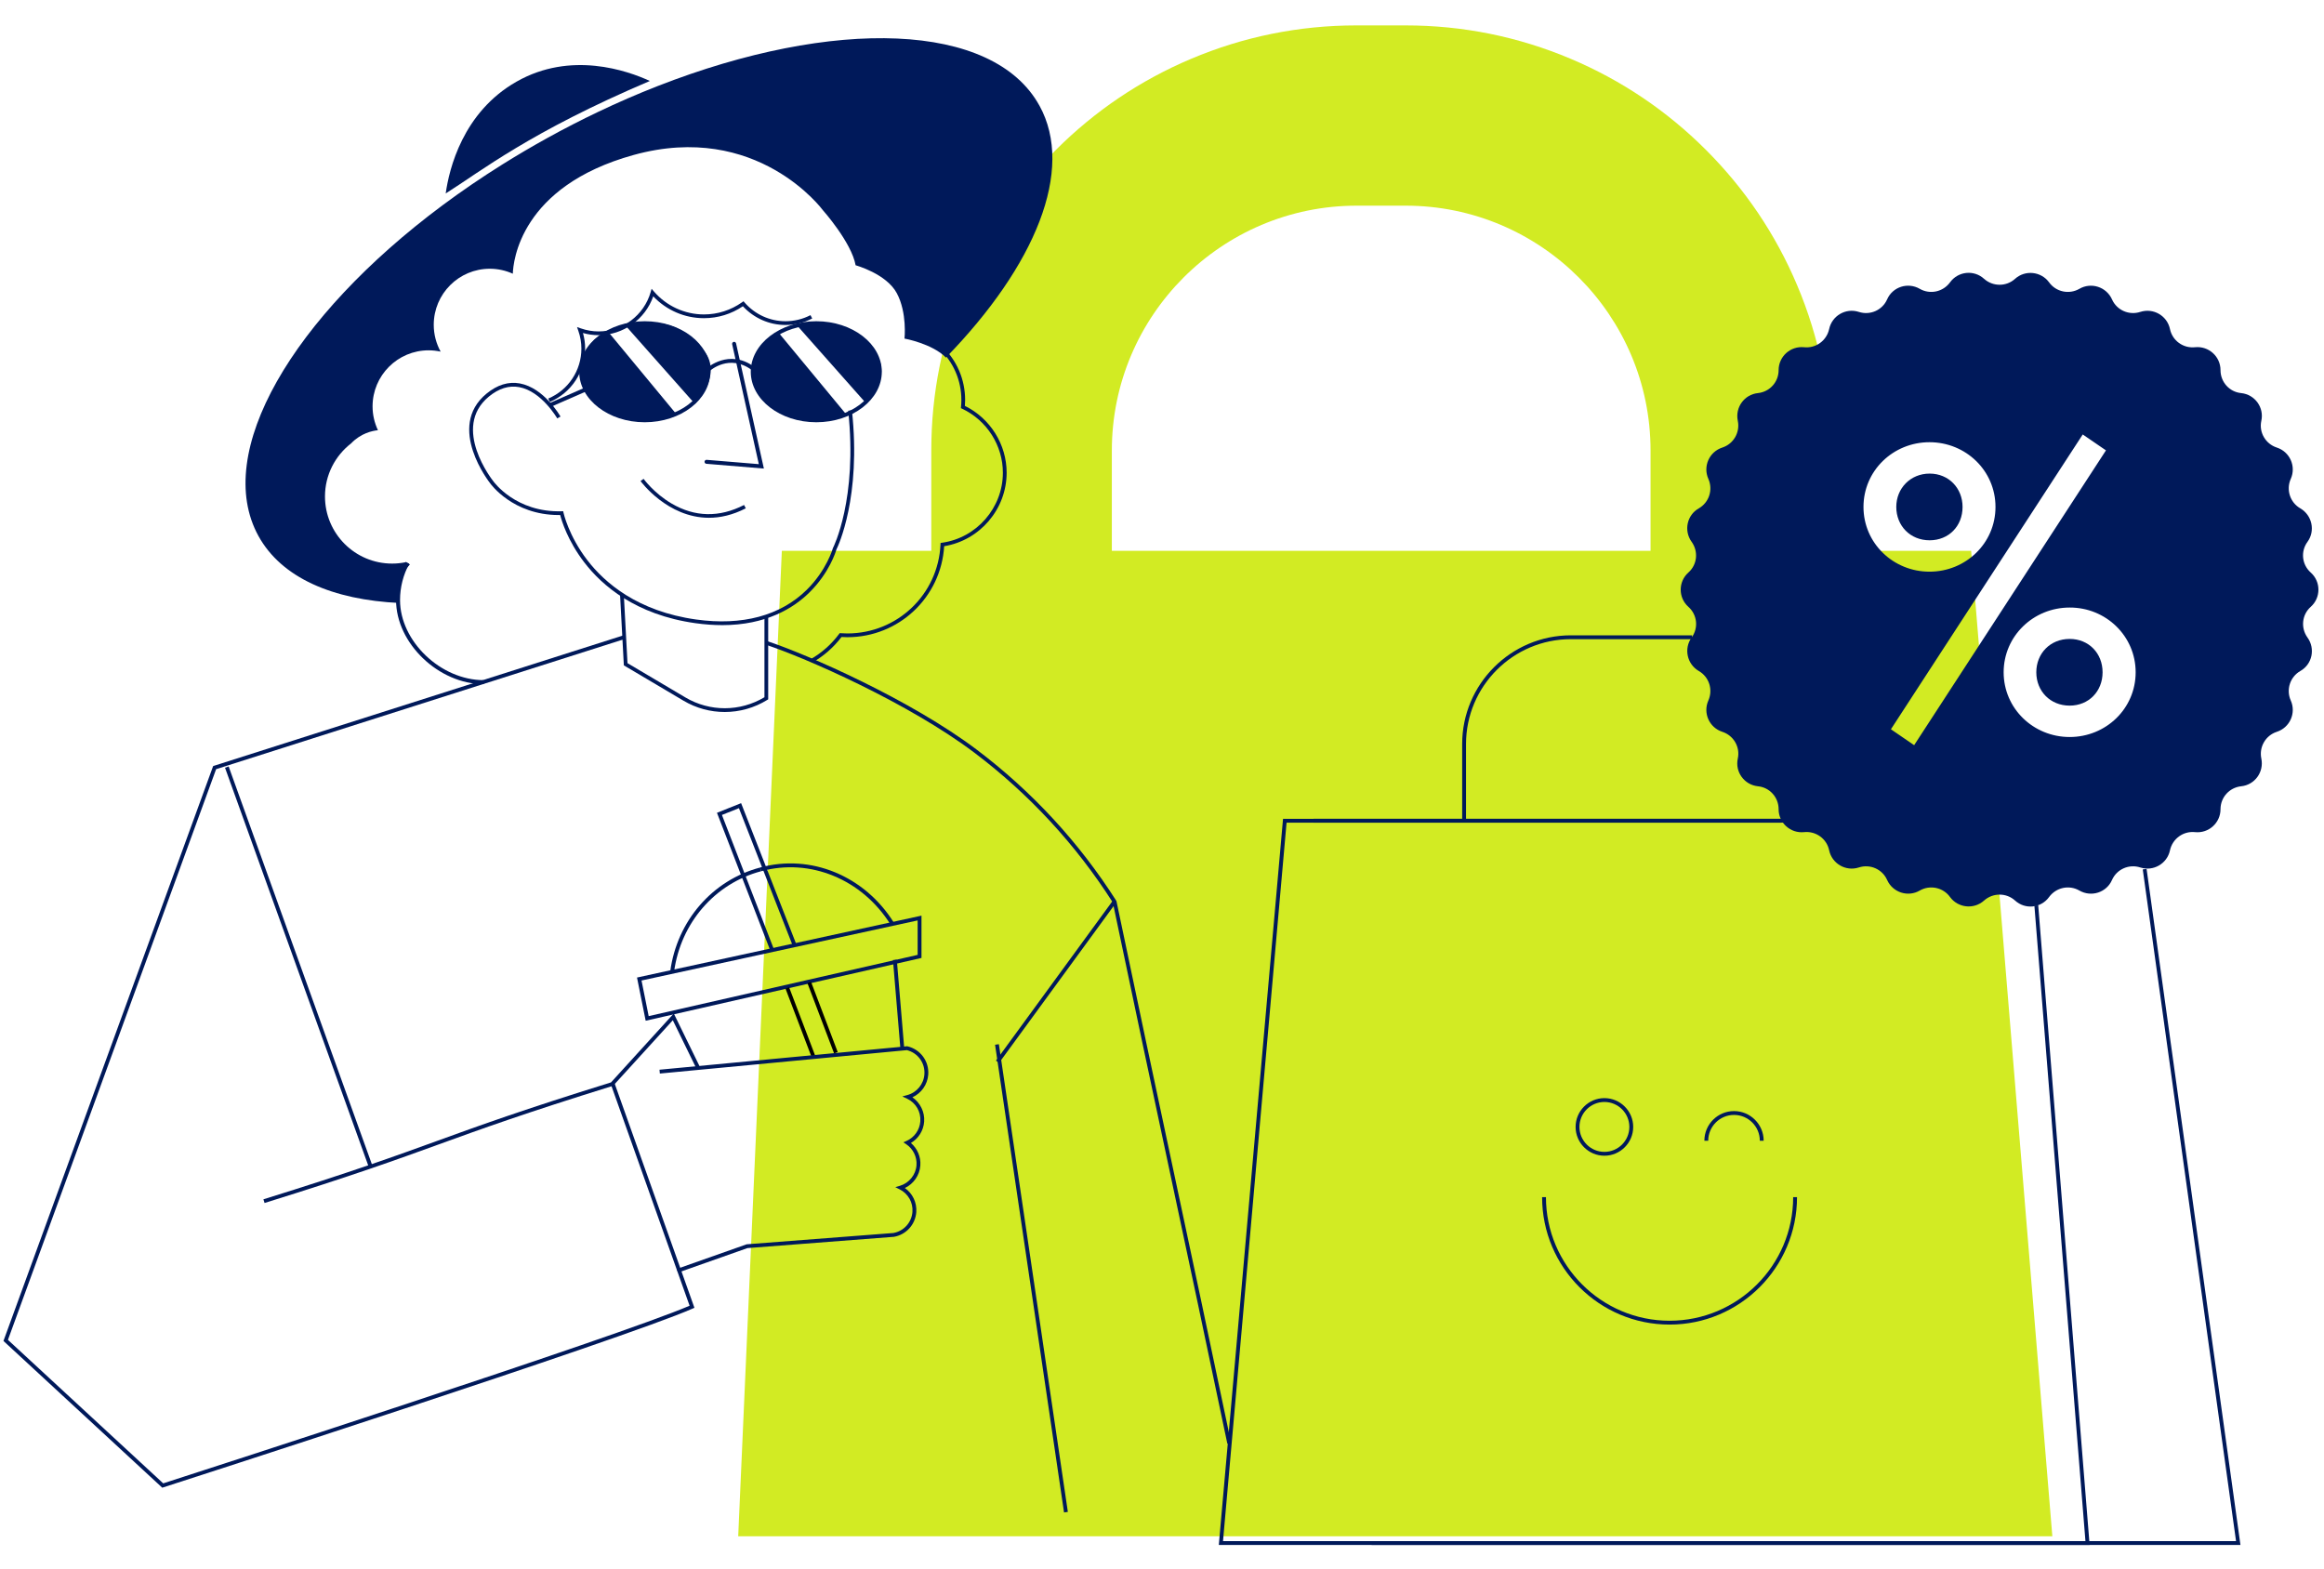 <?xml version="1.0" encoding="UTF-8"?><svg id="Ebene_1" xmlns="http://www.w3.org/2000/svg" viewBox="0 0 1600 1080"><defs><style>.cls-1{fill:#00195a;}.cls-2{fill:#d2eb23;}.cls-3{fill:#00195a;}</style></defs><path class="cls-2" d="M1357.07,379.27h-96.79v-69.08c0-39.43-7.75-77.8-23.06-113.94-14.73-34.88-35.85-66.17-62.69-93.01-26.84-26.84-58.13-47.96-93.01-62.69-36.14-15.31-74.41-23.06-113.94-23.06h-33.72c-39.43,0-77.8,7.75-113.94,23.06-34.88,14.73-66.17,35.85-93.01,62.69-26.84,26.84-47.96,58.13-62.69,93.01-15.31,36.14-23.06,74.41-23.06,113.94v69.08h-102.89l-30.04,678.51h904.74l-55.9-678.51ZM765.47,310.19c0-92.92,75.57-168.58,168.58-168.58h33.72c92.92,0,168.58,75.57,168.58,168.58v69.08h-370.89v-69.08Z"/><path class="cls-1" d="M1424.89,439.93c-13.47,0-22.96,10.08-22.96,22.96s9.5,22.96,22.96,22.96c13.18,0,22.67-9.88,22.67-22.96s-9.5-22.96-22.67-22.96Z"/><path class="cls-1" d="M1590.86,417.84c7.07-6.3,7.07-17.34,0-23.64-6.1-5.43-7.07-14.53-2.23-21.12,5.52-7.56,3.2-18.31-4.94-23.06-7.07-4.07-9.88-12.79-6.59-20.25,3.88-8.62-.58-18.7-9.59-21.61-7.75-2.52-12.4-10.46-10.66-18.41,2.03-9.2-4.46-18.12-13.86-19.09-8.14-.77-14.24-7.65-14.24-15.79,0-9.4-8.14-16.76-17.54-15.79-8.14.87-15.6-4.55-17.25-12.5-1.94-9.2-11.43-14.73-20.44-11.82-7.75,2.52-16.18-1.16-19.47-8.62-3.88-8.62-14.34-12.01-22.48-7.27-7.07,4.07-16.08,2.13-20.83-4.46-5.52-7.56-16.47-8.72-23.45-2.42-6.01,5.43-15.21,5.43-21.31,0-6.98-6.39-17.92-5.23-23.45,2.42-4.84,6.59-13.76,8.53-20.83,4.46-8.24-4.75-18.7-1.36-22.48,7.27-3.29,7.46-11.72,11.14-19.47,8.62-9.01-2.91-18.51,2.62-20.44,11.82-1.74,7.94-9.11,13.37-17.25,12.5-9.4-.97-17.54,6.39-17.54,15.79,0,8.14-6.1,14.92-14.24,15.79-9.4.97-15.79,9.88-13.86,19.09,1.65,7.94-2.91,15.89-10.66,18.41-9.01,2.91-13.47,12.98-9.59,21.61,3.29,7.46.48,16.18-6.59,20.25-8.24,4.65-10.46,15.41-4.94,23.06,4.75,6.59,3.88,15.7-2.23,21.12-7.07,6.3-7.07,17.34,0,23.64,6.1,5.43,7.07,14.53,2.23,21.12-5.52,7.56-3.2,18.31,4.94,23.06,7.07,4.07,9.88,12.79,6.59,20.25-3.88,8.62.58,18.7,9.59,21.61,7.75,2.52,12.4,10.46,10.66,18.41-2.03,9.2,4.46,18.12,13.86,19.09,8.14.78,14.24,7.65,14.24,15.79,0,9.4,8.14,16.76,17.54,15.79,8.14-.87,15.6,4.55,17.25,12.5,1.94,9.2,11.43,14.73,20.44,11.82,7.75-2.52,16.18,1.16,19.47,8.62,3.88,8.62,14.34,12.01,22.48,7.27,7.07-4.07,16.08-2.13,20.83,4.46,5.52,7.56,16.47,8.72,23.45,2.42,6.1-5.43,15.31-5.43,21.31,0,6.98,6.39,17.93,5.23,23.45-2.42,4.84-6.59,13.76-8.53,20.83-4.46,8.24,4.75,18.7,1.36,22.48-7.27,3.29-7.46,11.72-11.14,19.47-8.62,9.01,2.91,18.51-2.62,20.44-11.82,1.74-7.94,9.11-13.37,17.25-12.5,9.4.97,17.54-6.39,17.54-15.79,0-8.14,6.1-14.92,14.24-15.79,9.4-.97,15.79-9.88,13.86-19.09-1.65-7.95,2.91-15.89,10.66-18.41,9.01-2.91,13.47-12.98,9.59-21.61-3.29-7.46-.48-16.18,6.59-20.25,8.24-4.65,10.46-15.41,4.94-23.06-4.75-6.59-3.88-15.7,2.23-21.12ZM1282.95,349.05c0-25,20.44-44.57,45.44-44.57s45.44,19.57,45.44,44.57-20.44,44.57-45.44,44.57-45.44-19.67-45.44-44.57ZM1317.83,513.08l-15.99-10.95,132.06-202.98,15.99,10.95-132.06,202.98ZM1424.89,507.46c-25,0-45.44-19.67-45.44-44.57s20.44-44.57,45.44-44.57c24.9-.1,45.44,19.57,45.44,44.57s-20.44,44.57-45.44,44.57Z"/><path class="cls-1" d="M548.86,224.22l47.52,53.61s19.96-20,4.63-36.98c-15.33-16.98-26.6-19.54-52.15-16.64Z"/><path class="cls-1" d="M536.53,229.64l46.14,55.76s-19.07,9.42-39.46.74c-20.39-8.67-24.97-20.24-24.97-26.42,0,0-.71-24.01,18.29-30.09Z"/><path class="cls-1" d="M430.91,223.68l47.52,53.61s19.96-20,4.63-36.98c-15.33-16.98-26.6-19.54-52.15-16.64Z"/><path class="cls-1" d="M478.4,278.06l-48.57-54.8,1.01-.11c25.05-2.84,36.77-.73,52.6,16.81,15.49,17.15-4.45,37.5-4.65,37.71l-.4.4ZM431.98,224.09l46.45,52.41c2.67-2.92,17.85-20.75,4.23-35.84-15.31-16.96-26.72-19.2-50.68-16.58Z"/><path class="cls-1" d="M418.58,229.1l46.14,55.76s-19.07,9.42-39.46.74c-20.39-8.67-24.97-20.24-24.97-26.42,0,0-.71-24.01,18.29-30.09Z"/><path class="cls-1" d="M443.53,289.78c-5.67,0-12.02-.94-18.47-3.69-23.47-9.99-25.3-23.12-25.3-26.9,0-.23-.5-24.46,18.66-30.59l.34-.11,46.8,56.55-.6.3c-.13.07-9.2,4.44-21.43,4.44ZM418.4,229.72c-18.05,6.06-17.59,29.22-17.58,29.45,0,7.48,6.48,18.21,24.65,25.94,17.9,7.61,34.98,1.03,38.4-.45l-45.47-54.95Z"/><path class="cls-1" d="M355.57,56.24c-36.92,21.05-46.34,60.02-48.72,76.97,24.39-15.4,57.92-42.32,140.56-77.46-15.43-7.12-54.41-20.84-91.83.49Z"/><path class="cls-1" d="M715.59,72.69c-31.86-57.8-141.61-60.82-262.89-13.4-13.59,5.31-27.33,11.26-41.11,17.84-11.43,5.45-22.89,11.33-34.33,17.64-10.7,5.9-21.08,12.01-31.14,18.3-14.6,9.12-28.49,18.62-41.6,28.38-103.26,76.88-158.19,170.26-126.58,227.61,15.86,28.78,51.04,43.98,97.34,46.14-5.57-14.39,6.96-26.56,6.96-26.56l-3.03-1.52c-2.99.61-6.09.93-9.25.93-25.52,0-46.22-20.69-46.22-46.22,0-14.88,7.06-28.08,17.99-36.54,6.7-6.99,14.56-8.68,18.47-9.07-2.35-4.98-3.7-10.53-3.7-16.4,0-21.32,17.29-38.61,38.61-38.61,2.83,0,5.59.33,8.25.9-3-5.49-4.74-11.76-4.74-18.46,0-21.32,17.29-38.61,38.61-38.61,5.65,0,10.99,1.24,15.83,3.42.26-8.32,5.01-60.12,83.15-81.75,85.08-23.55,130.27,37.97,130.27,37.97,0,0,19.71,22.11,22.59,37.97,0,0,21.15,5.77,28.36,19.23,7.21,13.46,5.29,31.24,5.29,31.24,0,0,19.19,3.51,28.52,13.09,61.48-63.19,88.84-129.15,64.37-173.53Z"/><path class="cls-1" d="M1351.16,349.05c0-12.89-9.5-22.96-22.67-22.96s-22.96,10.08-22.96,22.96,9.5,22.96,22.96,22.96c13.18,0,22.67-9.79,22.67-22.96Z"/><rect class="cls-3" x="904.31" y="563.78" width="324.57" height="2.65"/><path class="cls-3" d="M1009.31,564.72h-2.65v-52.42c0-41.28,33.58-74.86,74.86-74.86h83.42v2.65h-83.42c-39.82,0-72.21,32.39-72.21,72.21v52.42Z"/><polygon class="cls-3" points="1438.63 1063.76 839.11 1063.76 839.24 1062.31 883.33 563.78 1226.08 563.78 1226.08 566.43 885.76 566.43 842.01 1061.1 1435.76 1061.1 1400.61 623.54 1403.25 623.33 1438.63 1063.76"/><polygon class="cls-3" points="1542.48 1063.76 944.33 1063.76 944.33 1061.1 1539.44 1061.1 1475.22 598.62 1477.85 598.25 1542.48 1063.76"/><path class="cls-3" d="M1149.44,912.03c-48.39,0-87.75-39.36-87.75-87.75h2.65c0,46.92,38.18,85.1,85.1,85.1s85.1-38.18,85.1-85.1h2.65c0,48.39-39.36,87.75-87.75,87.75Z"/><path class="cls-3" d="M1104.58,795.76c-10.93,0-19.83-8.9-19.83-19.83s8.9-19.83,19.83-19.83,19.83,8.9,19.83,19.83-8.9,19.83-19.83,19.83ZM1104.58,758.75c-9.47,0-17.18,7.71-17.18,17.18s7.71,17.18,17.18,17.18,17.18-7.71,17.18-17.18-7.71-17.18-17.18-17.18Z"/><path class="cls-3" d="M1214.23,785.43h-2.65c0-9.79-7.97-17.76-17.76-17.76s-17.76,7.97-17.76,17.76h-2.65c0-11.25,9.16-20.41,20.41-20.41s20.41,9.16,20.41,20.41Z"/><path class="cls-3" d="M613.1,636.58c-19.56-31.2-55.37-45.95-89.12-36.7l-.7-2.56c34.88-9.56,71.88,5.65,92.06,37.85l-2.25,1.41Z"/><path class="cls-3" d="M464.08,669.09l-2.63-.35c4.69-34.67,28.96-62.7,61.84-71.41l.68,2.56c-31.84,8.43-55.35,35.59-59.89,69.2Z"/><polygon class="cls-3" points="530.42 654.76 493.61 559.64 510.23 553 547.99 649.55 545.52 650.52 508.73 556.45 497.03 561.13 532.89 653.8 530.42 654.76"/><rect class="cls-3" x="617.36" y="660.78" width="2.65" height="61.41" transform="translate(-55.71 54.21) rotate(-4.8)"/><path class="cls-3" d="M444.53,702.83l-5.97-29.75,195.86-42.62v29.12l-189.9,43.24ZM441.67,675.12l4.92,24.52,185.18-42.17v-23.72l-190.1,41.37Z"/><rect x="549.66" y="678.59" width="2.65" height="50.24" transform="translate(-214.55 242.46) rotate(-20.87)"/><rect x="564.99" y="674.77" width="2.65" height="51.73" transform="translate(-211.9 246.77) rotate(-20.8)"/><path class="cls-3" d="M844.99,994.05c-14.13-67.61-26.97-127.88-39.39-186.16-12.44-58.38-25.3-118.75-39.46-186.48-25.42-39.83-57.44-74.5-95.16-103.04-45.32-34.23-116.33-65.5-144.28-74.63l.82-2.52c28.09,9.18,99.48,40.62,145.05,75.04,38.04,28.78,70.32,63.75,95.93,103.93l.13.2.05.24c14.17,67.82,27.05,128.26,39.5,186.71,12.42,58.28,25.26,118.55,39.39,186.17l-2.59.54Z"/><path class="cls-3" d="M732.56,1041.38c-6.47-43.75-13.4-90.86-20.4-138.43-9.11-61.95-18.53-126.02-27.09-183.6l2.62-.39c8.56,57.59,17.98,121.65,27.09,183.6,7,47.57,13.92,94.68,20.4,138.43l-2.62.39Z"/><rect class="cls-3" x="658.77" y="674.6" width="136.4" height="2.65" transform="translate(-247.62 864.44) rotate(-53.86)"/><path class="cls-3" d="M182.14,828.31l-.79-2.53c60.98-18.95,90.87-29.8,119.77-40.29,28.88-10.48,58.74-21.32,119.55-40.22l43.21-47.45,18.05,36.95-2.38,1.16-16.34-33.45-41.07,45.1-.34.11c-60.99,18.95-90.87,29.8-119.78,40.29-28.93,10.5-58.85,21.36-119.89,40.33Z"/><path class="cls-3" d="M111.71,1024.34L2.38,923.3l.3-.83,144.07-395.01.62-.2,281.41-89.66.8,2.53-280.79,89.47L5.47,922.55l106.9,98.8c17.01-5.49,313.41-101.17,362.39-122.32l-54.11-152.16,2.5-.89,54.94,154.48-1.12.5c-46.57,20.65-361.34,122.12-364.52,123.14l-.74.24Z"/><path class="cls-3" d="M466.81,876.23l-.88-2.5,48.1-16.98,100.97-7.77c7.24-1.27,12.66-7.25,13.19-14.58.47-6.49-2.98-12.56-8.81-15.48l-2.99-1.5,3.2-.96c6.33-1.89,10.91-7.58,11.39-14.15.42-5.7-2.28-11.24-7.04-14.44l-1.99-1.34,2.19-.97c5.41-2.41,9.04-7.57,9.47-13.46.49-6.65-3.11-12.78-9.15-15.63l-3.25-1.53,3.46-.95c6.54-1.78,11.26-7.52,11.75-14.26.57-7.8-4.49-14.77-12.05-16.67l-170.08,16.12-.25-2.64,170.52-16.16.21.05c8.95,2.12,14.96,10.32,14.29,19.49-.5,6.87-4.77,12.83-10.91,15.62,5.4,3.71,8.58,10.11,8.1,16.75-.45,6.15-3.88,11.61-9.11,14.7,4.46,3.83,6.91,9.59,6.48,15.52-.49,6.72-4.65,12.65-10.64,15.49,5.31,3.74,8.33,9.98,7.85,16.6-.63,8.57-6.98,15.56-15.45,17.01h-.12s-100.68,7.76-100.68,7.76l-47.77,16.86Z"/><rect class="cls-3" x="204.26" y="519.53" width="2.65" height="291.58" transform="translate(-213.25 109) rotate(-19.8)"/><path class="cls-1" d="M443.88,290.74c-24.88,0-45.11-15.6-45.11-34.78s20.24-34.78,45.11-34.78,45.11,15.6,45.11,34.78-20.24,34.78-45.11,34.78ZM443.88,223.93c-23.36,0-42.37,14.37-42.37,32.04s19.01,32.04,42.37,32.04,42.37-14.37,42.37-32.04-19.01-32.04-42.37-32.04Z"/><path class="cls-1" d="M497.16,430.42c-5.71,0-11.82-.42-18.37-1.33-41.15-5.77-64.35-25.97-76.55-41.89-11.47-14.96-15.58-28.73-16.57-32.58-.34,0-.68,0-1.02,0-31.6,0-46.94-21.51-47.09-21.73-.26-.31-30.71-38.68-2.65-61.82,7.43-6.12,15.16-8.5,22.98-7.06,16.57,3.05,27.54,22,28,22.8l-2.24,1.28c-.11-.19-10.84-18.72-26.23-21.54-7.03-1.29-14.05.9-20.86,6.52-26.11,21.53,2.77,57.91,3.07,58.28.21.29,15.43,21.61,47.03,20.67l1.08-.03.22,1.05c.03.16,3.49,15.87,16.42,32.69,11.91,15.5,34.56,35.17,74.79,40.81,31.77,4.45,58.12-2.6,76.22-20.4,13.7-13.48,17.98-28.5,18.02-28.65l.1-.25c.17-.33,17.04-33.61,10.44-94.44l2.57-.28c6.49,59.77-9.49,93.45-10.65,95.78-.46,1.61-4.94,16.14-18.57,29.59-10.97,10.83-29.84,22.54-60.11,22.54Z"/><path class="cls-1" d="M488.08,356.51c-28.57,0-46.86-24.97-47.09-25.3l2.1-1.5c.07.1,7.2,9.92,19.27,16.99,16.07,9.41,32.86,9.74,49.91,1l1.18,2.3c-9.11,4.67-17.62,6.51-25.37,6.51Z"/><path class="cls-1" d="M498.96,490.24c-9.82,0-19.65-2.6-28.45-7.82l-41.01-24.29-2.6-48.53,2.58-.14,2.53,47.15,39.82,23.58c16.88,10,37.68,9.93,54.47-.12v-55.55h2.58v57l-.61.38c-9,5.55-19.15,8.34-29.3,8.34Z"/><path class="cls-1" d="M525.9,322.62l-39.59-3.28c-.75-.06-1.32-.73-1.25-1.48.06-.75.71-1.32,1.48-1.25l35.88,2.97-18.34-82.54c-.16-.74.3-1.47,1.04-1.64.74-.17,1.47.3,1.64,1.04l19.15,86.18Z"/><path class="cls-1" d="M488.5,255.53l-1.85-2.03c.15-.14,15.21-13.58,32.4-1.05l-1.62,2.22c-15.35-11.19-28.39.36-28.94.86Z"/><rect class="cls-1" x="377.42" y="272.16" width="26.86" height="2.74" transform="translate(-76.86 179.55) rotate(-23.62)"/><path class="cls-1" d="M561.99,290.74c-24.88,0-45.11-15.6-45.11-34.78s20.24-34.78,45.11-34.78,45.11,15.6,45.11,34.78-20.24,34.78-45.11,34.78ZM561.99,223.93c-23.36,0-42.37,14.37-42.37,32.04s19.01,32.04,42.37,32.04,42.37-14.37,42.37-32.04-19.01-32.04-42.37-32.04Z"/><path class="cls-1" d="M559.24,456.21l-1.28-2.24c7.75-4.42,14.39-10.3,19.74-17.47l.42-.57.7.05c1.74.12,3.18.18,4.54.18,34.41,0,62.58-26.91,64.14-61.25l.05-1.07,1.06-.15c23.85-3.38,41.84-24.1,41.84-48.19,0-18.78-11.02-36.08-28.08-44.09l-.82-.39.09-.9c.16-1.67.24-3.19.24-4.64,0-13.54-5.43-26.12-15.3-35.42l1.77-1.88c10.39,9.79,16.11,23.04,16.11,37.3,0,1.27-.06,2.58-.17,3.99,17.5,8.59,28.75,26.56,28.75,46.03,0,25.01-18.41,46.57-43.01,50.58-2.14,35.22-31.22,62.66-66.66,62.66-1.23,0-2.52-.04-4.02-.14-5.49,7.2-12.25,13.12-20.11,17.6Z"/><path class="cls-1" d="M333.07,471.06c-31.05,0-60.4-28.12-60.4-57.87,0-9.2,2.31-18.3,6.67-26.33l2.41,1.31c-4.15,7.63-6.34,16.28-6.34,25.02,0,28.33,28.02,55.12,57.66,55.12v2.74Z"/><path class="cls-1" d="M378.49,276.79l-1.01-2.38c13.85-5.86,22.79-19.35,22.79-34.39,0-4.14-.71-8.27-2.12-12.29l-.88-2.53,2.53.88c4.02,1.4,8.16,2.12,12.29,2.12,16.56,0,31.3-11.13,35.86-27.06l.66-2.3,1.56,1.81c8.68,10.07,21.24,15.85,34.47,15.85,9.45,0,18.54-2.91,26.28-8.4l.95-.68.77.88c7.11,8.18,17.37,12.88,28.15,12.88,5.98,0,11.93-1.45,17.2-4.19l1.19,2.29c-5.64,2.93-12,4.48-18.39,4.48-11.15,0-21.77-4.69-29.33-12.9-7.97,5.38-17.22,8.22-26.83,8.22-13.22,0-25.81-5.46-34.89-15.05-5.54,15.86-20.71,26.75-37.65,26.75-3.61,0-7.21-.5-10.74-1.5,1,3.53,1.5,7.14,1.5,10.74,0,16.07-9.57,30.5-24.37,36.77Z"/></svg>